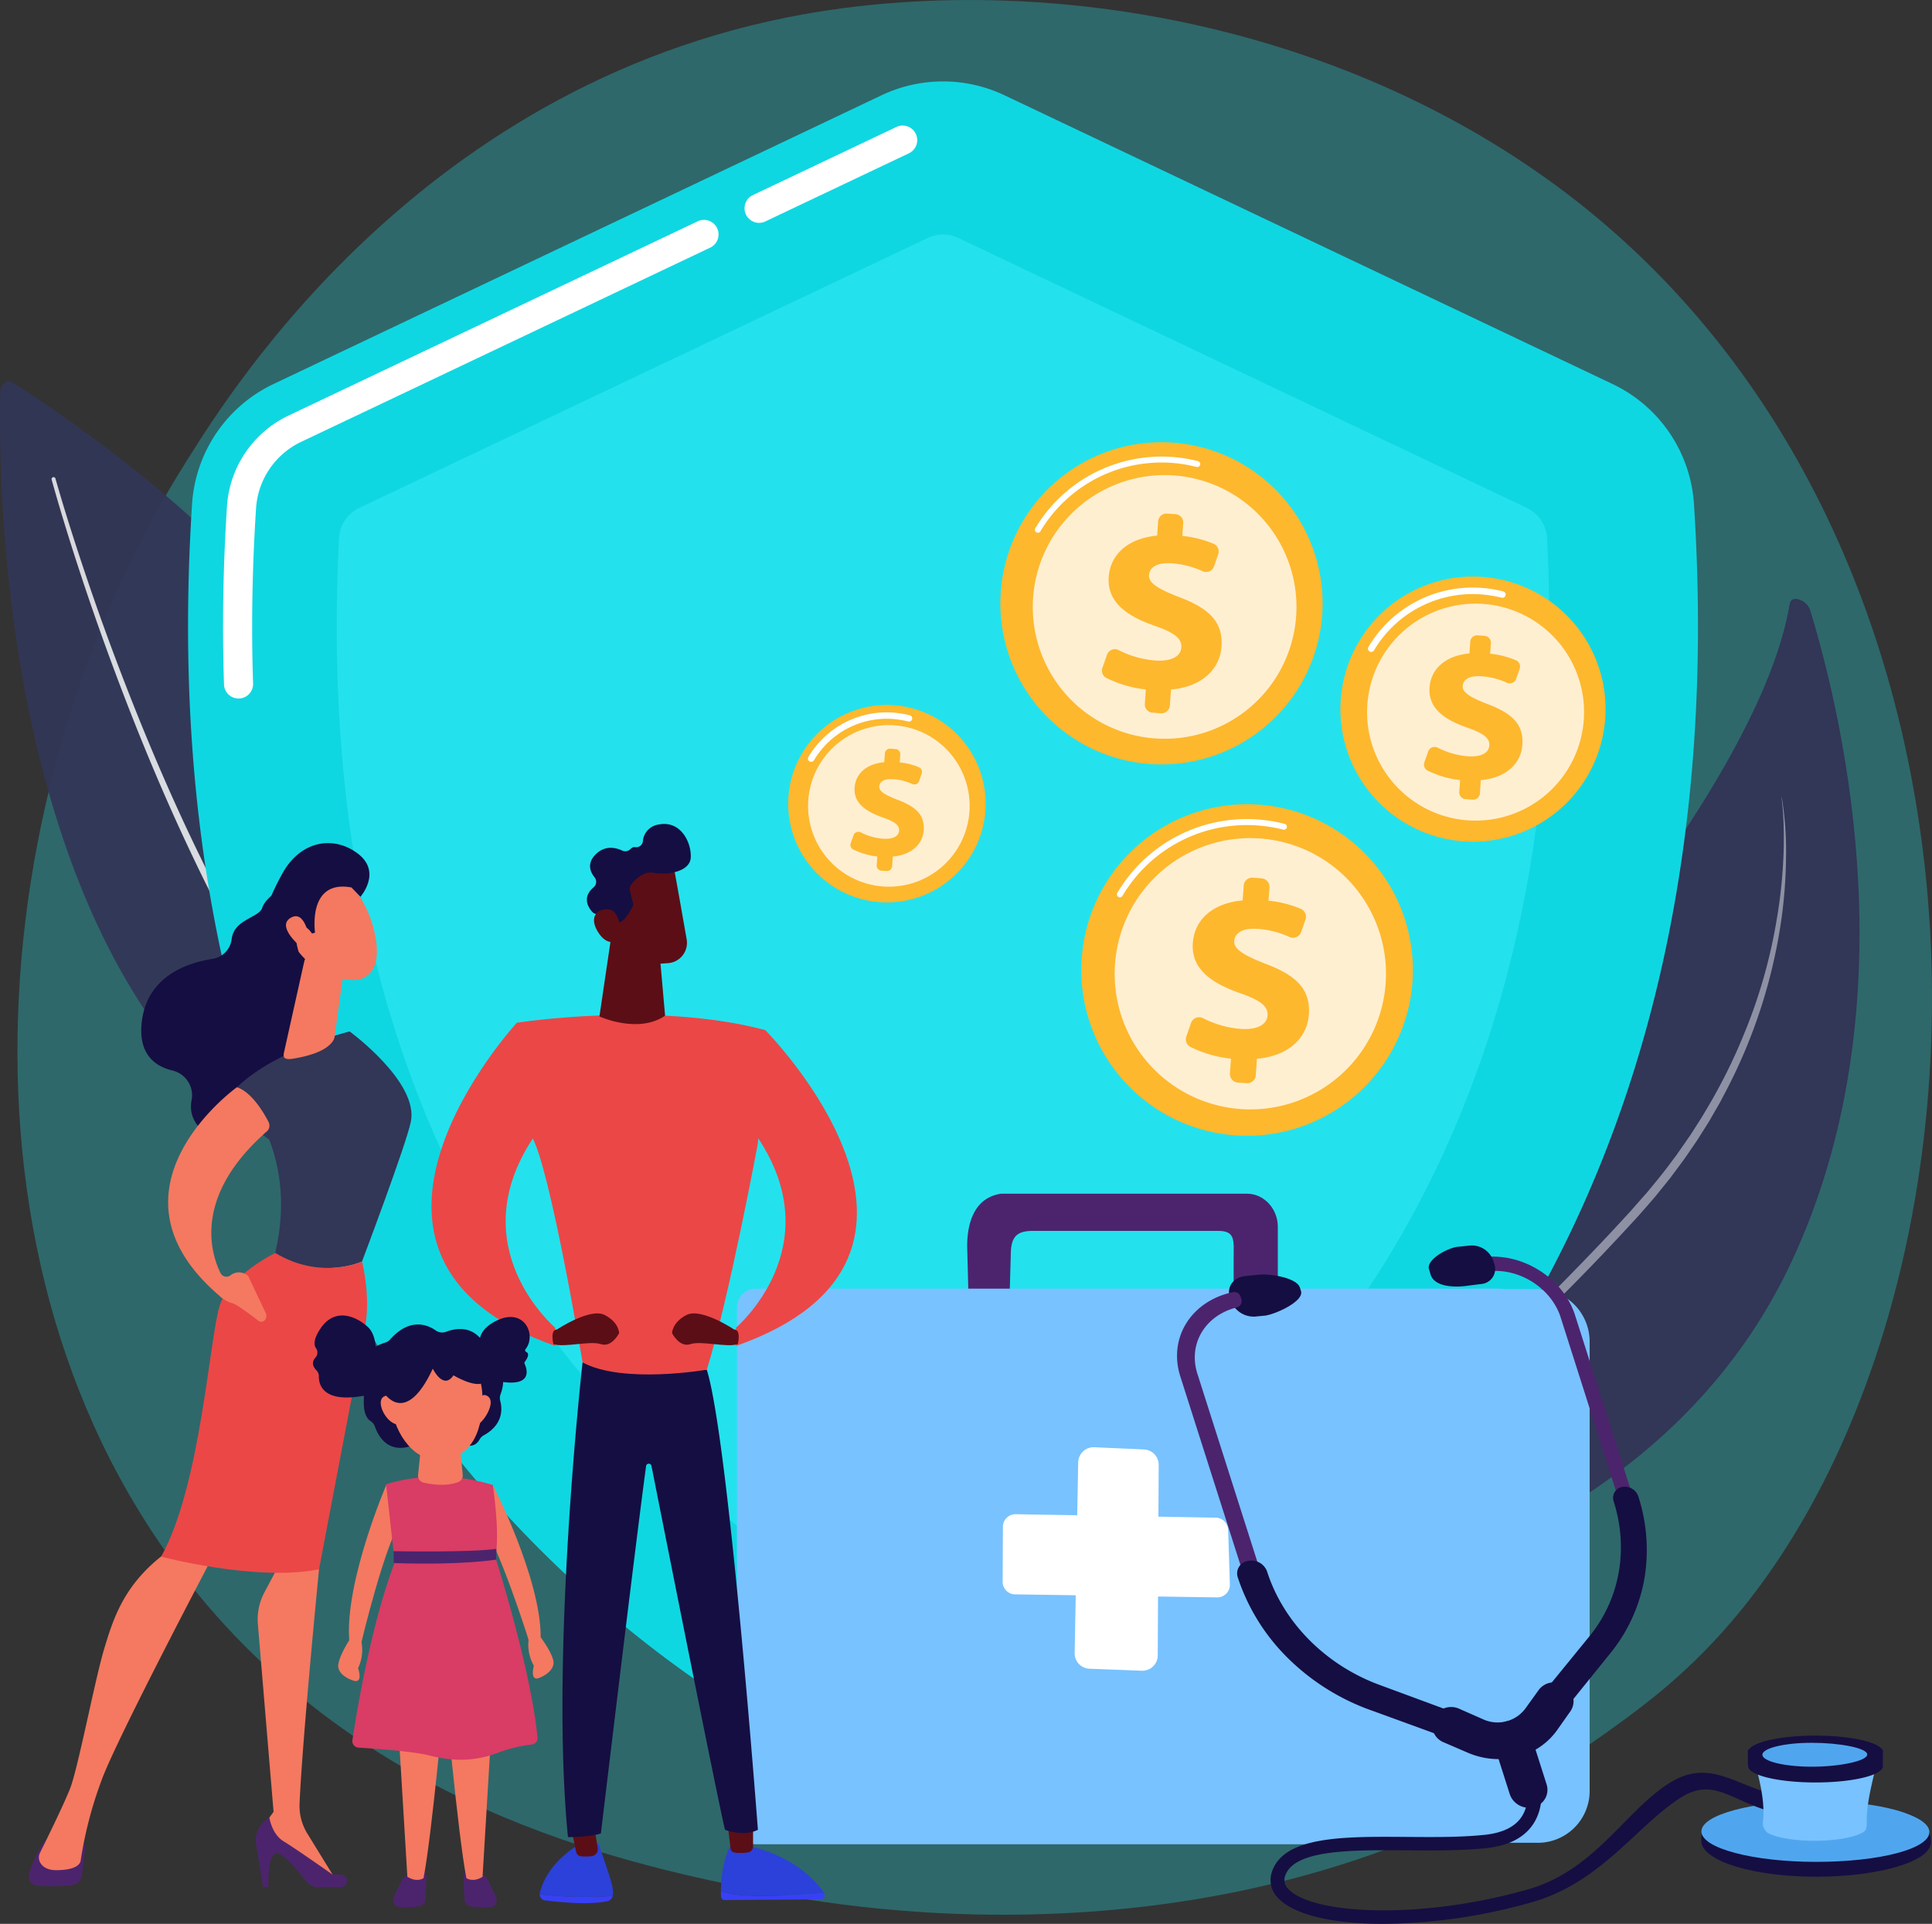 <svg xmlns="http://www.w3.org/2000/svg" xmlns:xlink="http://www.w3.org/1999/xlink" width="602.264" height="599.806" viewBox="0 0 602.264 599.806">
  <rect x="0" y="0" width="602.264" height="599.806" fill="#333333" stroke="none"/>
  <defs>
    <linearGradient id="linear-gradient" x1="-4.131" y1="-11.737" x2="-4.128" y2="-11.737" gradientUnits="objectBoundingBox">
      <stop offset="0" stop-color="#cb236d"/>
      <stop offset="1" stop-color="#4c246d"/>
    </linearGradient>
    <linearGradient id="linear-gradient-2" x1="-21.379" y1="-37.962" x2="-21.369" y2="-37.962" gradientUnits="objectBoundingBox">
      <stop offset="0" stop-color="#2b3582"/>
      <stop offset="1" stop-color="#150e42"/>
    </linearGradient>
    <linearGradient id="linear-gradient-3" x1="-4.679" y1="-3.547" x2="-4.676" y2="-3.547" xlink:href="#linear-gradient"/>
    <linearGradient id="linear-gradient-4" x1="-5.746" y1="-9.749" x2="-5.743" y2="-9.749" xlink:href="#linear-gradient-2"/>
    <linearGradient id="linear-gradient-5" x1="-11.315" y1="-3.295" x2="-11.31" y2="-3.295" xlink:href="#linear-gradient"/>
    <linearGradient id="linear-gradient-6" x1="-13.938" y1="-7.014" x2="-13.933" y2="-7.014" xlink:href="#linear-gradient-2"/>
    <linearGradient id="linear-gradient-7" x1="-26.287" y1="-38.226" x2="-26.276" y2="-38.226" xlink:href="#linear-gradient-2"/>
    <linearGradient id="linear-gradient-8" x1="-12.336" y1="-26.17" x2="-12.331" y2="-26.17" xlink:href="#linear-gradient-2"/>
    <linearGradient id="linear-gradient-9" x1="-33.091" y1="-23.514" x2="-33.078" y2="-23.514" xlink:href="#linear-gradient-2"/>
    <linearGradient id="linear-gradient-10" x1="-109.727" y1="-77.506" x2="-109.684" y2="-77.506" xlink:href="#linear-gradient-2"/>
    <linearGradient id="linear-gradient-11" x1="-8.782" y1="-30.849" x2="-8.779" y2="-30.849" xlink:href="#linear-gradient-2"/>
    <linearGradient id="linear-gradient-12" x1="-3.067" y1="-11.942" x2="-3.065" y2="-11.942" xlink:href="#linear-gradient-2"/>
    <linearGradient id="linear-gradient-13" x1="-15.291" y1="-63.354" x2="-15.286" y2="-63.354" xlink:href="#linear-gradient-2"/>
    <linearGradient id="linear-gradient-14" x1="-15.333" y1="-63.325" x2="-15.328" y2="-63.325" xlink:href="#linear-gradient-2"/>
    <linearGradient id="linear-gradient-15" x1="-2.498" y1="-4.66" x2="-2.495" y2="-4.66" xlink:href="#linear-gradient-2"/>
    <linearGradient id="linear-gradient-16" x1="-6.115" y1="-45.796" x2="-6.103" y2="-45.796" xlink:href="#linear-gradient"/>
    <linearGradient id="linear-gradient-17" x1="-7.315" y1="-5.486" x2="-7.306" y2="-5.486" gradientUnits="objectBoundingBox">
      <stop offset="0" stop-color="#f9b776"/>
      <stop offset="1" stop-color="#f47960"/>
    </linearGradient>
    <linearGradient id="linear-gradient-18" x1="-6.265" y1="-30.921" x2="-6.257" y2="-30.921" xlink:href="#linear-gradient"/>
    <linearGradient id="linear-gradient-19" x1="-2.026" y1="-5.691" x2="-2.022" y2="-5.691" xlink:href="#linear-gradient-17"/>
    <linearGradient id="linear-gradient-20" x1="-10.018" y1="-12.028" x2="-10.006" y2="-12.028" xlink:href="#linear-gradient-17"/>
    <linearGradient id="linear-gradient-21" x1="-4.78" y1="-6.024" x2="-4.773" y2="-6.024" xlink:href="#linear-gradient-17"/>
    <linearGradient id="linear-gradient-22" x1="-6.988" y1="-11.432" x2="-6.98" y2="-11.432" xlink:href="#linear-gradient-17"/>
    <linearGradient id="linear-gradient-23" x1="-5.501" y1="-9.826" x2="-5.494" y2="-9.826" xlink:href="#linear-gradient-2"/>
    <linearGradient id="linear-gradient-24" x1="-26.206" y1="-37.471" x2="-26.176" y2="-37.471" xlink:href="#linear-gradient-17"/>
    <linearGradient id="linear-gradient-25" x1="-11.666" y1="-39.888" x2="-11.657" y2="-39.888" gradientUnits="objectBoundingBox">
      <stop offset="0" stop-color="#7c27dd"/>
      <stop offset="1" stop-color="#2b41d9"/>
    </linearGradient>
    <linearGradient id="linear-gradient-26" x1="-11.725" y1="-252.448" x2="-11.716" y2="-252.448" gradientUnits="objectBoundingBox">
      <stop offset="0" stop-color="#53d8ff"/>
      <stop offset="1" stop-color="#3840f7"/>
    </linearGradient>
    <linearGradient id="linear-gradient-27" x1="-30.606" y1="-54.214" x2="-30.582" y2="-54.214" gradientUnits="objectBoundingBox">
      <stop offset="0" stop-color="#c4421b"/>
      <stop offset="1" stop-color="#5c0e16"/>
    </linearGradient>
    <linearGradient id="linear-gradient-28" x1="-10.001" y1="-250.538" x2="-9.994" y2="-250.538" xlink:href="#linear-gradient-26"/>
    <linearGradient id="linear-gradient-29" x1="-10.043" y1="-43.45" x2="-10.036" y2="-43.45" xlink:href="#linear-gradient-25"/>
    <linearGradient id="linear-gradient-30" x1="-39.179" y1="-49.325" x2="-39.153" y2="-49.325" xlink:href="#linear-gradient-27"/>
    <linearGradient id="linear-gradient-31" x1="-4.495" y1="-3.555" x2="-4.491" y2="-3.555" xlink:href="#linear-gradient-2"/>
    <linearGradient id="linear-gradient-32" x1="-13.943" y1="-12.34" x2="-13.933" y2="-12.34" xlink:href="#linear-gradient-27"/>
    <linearGradient id="linear-gradient-33" x1="-11.482" y1="-10.979" x2="-11.474" y2="-10.979" xlink:href="#linear-gradient-27"/>
    <linearGradient id="linear-gradient-34" x1="-8.687" y1="-11.611" x2="-8.68" y2="-11.611" xlink:href="#linear-gradient-2"/>
    <linearGradient id="linear-gradient-35" x1="-33.098" y1="-37.565" x2="-33.073" y2="-37.565" xlink:href="#linear-gradient-27"/>
    <linearGradient id="linear-gradient-36" x1="-13.031" y1="-51.559" x2="-13.02" y2="-51.559" xlink:href="#linear-gradient-27"/>
    <linearGradient id="linear-gradient-37" x1="-14.827" y1="-51.559" x2="-14.817" y2="-51.559" xlink:href="#linear-gradient-27"/>
    <linearGradient id="linear-gradient-38" x1="-11.645" y1="-11.577" x2="-11.635" y2="-11.577" xlink:href="#linear-gradient-17"/>
    <linearGradient id="linear-gradient-39" x1="-33.403" y1="-39.93" x2="-33.376" y2="-39.93" xlink:href="#linear-gradient-17"/>
    <linearGradient id="linear-gradient-40" x1="-11.32" y1="-11.421" x2="-11.308" y2="-11.421" xlink:href="#linear-gradient-17"/>
    <linearGradient id="linear-gradient-41" x1="-27.196" y1="-39.837" x2="-27.167" y2="-39.837" xlink:href="#linear-gradient-17"/>
    <linearGradient id="linear-gradient-42" x1="-23.348" y1="-57.835" x2="-23.327" y2="-57.835" xlink:href="#linear-gradient"/>
    <linearGradient id="linear-gradient-43" x1="-15.351" y1="-10.155" x2="-15.338" y2="-10.155" xlink:href="#linear-gradient-17"/>
    <linearGradient id="linear-gradient-44" x1="-21.242" y1="-57.835" x2="-21.221" y2="-57.835" xlink:href="#linear-gradient"/>
    <linearGradient id="linear-gradient-45" x1="-14.341" y1="-10.155" x2="-14.327" y2="-10.155" xlink:href="#linear-gradient-17"/>
    <linearGradient id="linear-gradient-46" x1="-6.326" y1="-23.044" x2="-6.32" y2="-23.044" gradientUnits="objectBoundingBox">
      <stop offset="0" stop-color="#fdf53f"/>
      <stop offset="1" stop-color="#d93c65"/>
    </linearGradient>
    <linearGradient id="linear-gradient-47" x1="-3.609" y1="-9.383" x2="-3.605" y2="-9.383" xlink:href="#linear-gradient-46"/>
    <linearGradient id="linear-gradient-48" x1="-6.89" y1="-126.888" x2="-6.883" y2="-126.888" xlink:href="#linear-gradient"/>
    <linearGradient id="linear-gradient-49" x1="-15.845" y1="-25.032" x2="-15.831" y2="-25.032" xlink:href="#linear-gradient-2"/>
    <linearGradient id="linear-gradient-50" x1="-9.978" y1="-20.015" x2="-9.967" y2="-20.015" xlink:href="#linear-gradient-2"/>
    <linearGradient id="linear-gradient-51" x1="-4.648" y1="-13.371" x2="-4.643" y2="-13.371" xlink:href="#linear-gradient-2"/>
    <linearGradient id="linear-gradient-52" x1="-16.415" y1="-31.371" x2="-16.4" y2="-31.371" xlink:href="#linear-gradient-17"/>
    <linearGradient id="linear-gradient-53" x1="-7.668" y1="-14.671" x2="-7.661" y2="-14.671" xlink:href="#linear-gradient-17"/>
    <linearGradient id="linear-gradient-54" x1="-48.071" y1="-57.82" x2="-48.029" y2="-57.82" xlink:href="#linear-gradient-17"/>
    <linearGradient id="linear-gradient-55" x1="-36.075" y1="-59.116" x2="-36.039" y2="-59.116" xlink:href="#linear-gradient-17"/>
    <linearGradient id="linear-gradient-56" x1="-6.779" y1="-26.118" x2="-6.772" y2="-26.118" xlink:href="#linear-gradient-2"/>
  </defs>
  <g id="transforming-healthcare-img" transform="translate(-457.282 -465.35)">
    <g id="_Group_" data-name="&lt;Group&gt;" transform="translate(457.282 463.807)">
      <path id="_Path_" data-name="&lt;Path&gt;" d="M1010.153,983.952c-12.259,12.862-23.85,21.135-33.006,27.685-107.7,76.936-235.137,54.508-262.219,49.035-39.987-8.1-117.289-23.721-173.175-89.151-84.562-99-71.4-254.98-5.817-357.941,12-18.83,75.384-123.342,204.178-140.1,77.948-10.147,168.823,10.32,234.62,65.194C1112.856,653.89,1103.031,886.614,1010.153,983.952Z" transform="translate(-477.072 -469.427)" fill="#23e2ed" opacity="0.3"/>
      <g id="_Group_2" data-name="&lt;Group&gt;" transform="translate(381.718 188.261)">
        <path id="_Path_2" data-name="&lt;Path&gt;" d="M2231.9,1655.665s-15.62-57.007,26.2-105.375c38.8-44.877,136.485-147.408,147.171-211.223.452-2.822,5.365-1.163,6.377,2.176,10.88,35.785,31,124.333-5.881,203.122C2358.215,1645.991,2231.9,1655.665,2231.9,1655.665Z" transform="translate(-2229.044 -1337.63)" fill="#323657"/>
        <path id="_Path_3" data-name="&lt;Path&gt;" d="M2459.773,1624.943a104.186,104.186,0,0,1,1.314,19.045,149.2,149.2,0,0,1-1.465,19.089,165.736,165.736,0,0,1-17.817,54.443l-1.12,2.133c-.367.711-.776,1.4-1.186,2.09l-2.391,4.158-2.564,4.072c-.431.668-.84,1.357-1.292,2.025l-1.357,1.982c-.9,1.314-1.788,2.65-2.715,3.943l-2.865,3.856-1.444,1.939-1.508,1.874-3.017,3.727c-2.09,2.434-4.179,4.847-6.334,7.218-2.177,2.327-4.309,4.7-6.507,7-17.408,18.615-35.936,36.152-54.852,53.15-9.437,8.553-18.916,17.021-27.879,25.983a154.684,154.684,0,0,0-12.711,14.112,92.616,92.616,0,0,0-5.386,7.777,64.456,64.456,0,0,0-4.287,8.424.367.367,0,0,1-.474.215.385.385,0,0,1-.194-.474,65.107,65.107,0,0,1,4.051-8.7,90.168,90.168,0,0,1,5.278-8.015,160.979,160.979,0,0,1,12.475-14.564c4.395-4.61,9.005-9.027,13.615-13.4,4.632-4.395,9.286-8.7,13.94-13.056q6.98-6.5,13.917-13.035t13.767-13.164q13.638-13.314,26.715-27.168c2.176-2.306,4.309-4.654,6.463-6.98,1.1-1.163,2.09-2.37,3.146-3.555,1.034-1.185,2.111-2.349,3.124-3.555l3-3.663,1.487-1.853,1.443-1.875,2.844-3.792c.9-1.293,1.788-2.586,2.693-3.878l1.357-1.961c.452-.646.862-1.314,1.293-1.982l2.542-3.986,2.413-4.072c.387-.689.8-1.357,1.185-2.047l1.142-2.09a165.44,165.44,0,0,0,8.144-17.085,163.151,163.151,0,0,0,10.449-36.389,154.419,154.419,0,0,0,2.046-18.894c.151-3.167.194-6.334.108-9.5a87.232,87.232,0,0,0-.668-9.5c0-.021.021-.065.043-.065A.046.046,0,0,1,2459.773,1624.943Z" transform="translate(-2286.047 -1563.009)" fill="#fff" opacity="0.45"/>
      </g>
      <g id="_Group_3" data-name="&lt;Group&gt;" transform="translate(0 120.4)" opacity="0.94">
        <path id="_Path_4" data-name="&lt;Path&gt;" d="M457.372,1026.084c-.84,36.6.991,248.775,155.681,256.251,0,0,26.672-144.8-152.04-259.4C459.462,1021.926,457.415,1023.693,457.372,1026.084Z" transform="translate(-457.282 -1022.648)" fill="#323657"/>
        <path id="_Path_5" data-name="&lt;Path&gt;" d="M533.11,1161.85c2.887,10.126,6.119,20.187,9.48,30.184s6.945,19.943,10.708,29.8c7.541,19.735,15.771,39.168,25.035,58.127q6.883,14.252,14.672,28.008,7.724,13.8,16.611,26.866l2.219,3.253,1.12,1.637,1.163,1.594,4.654,6.356c3.253,4.136,6.442,8.316,9.932,12.237a180.062,180.062,0,0,0,22.406,22h.022a1.463,1.463,0,0,1,.215,2.047,1.486,1.486,0,0,1-2.047.215v-.021a180.1,180.1,0,0,1-22.643-22.492c-3.49-3.986-6.7-8.23-9.954-12.431l-4.654-6.442-1.163-1.616-1.12-1.659-2.219-3.3q-8.822-13.218-16.525-27.146c-5.128-9.243-10.018-18.636-14.564-28.2-9.157-19.089-17.279-38.63-24.69-58.45q-5.559-14.844-10.535-29.9c-3.318-10.061-6.463-20.144-9.307-30.335a.62.62,0,0,1,.431-.754.608.608,0,0,1,.754.41Z" transform="translate(-515.828 -1131.504)" fill="#fff" opacity="0.86"/>
      </g>
      <g id="_Group_4" data-name="&lt;Group&gt;" transform="translate(58.622 26.929)">
        <path id="_Path_6" data-name="&lt;Path&gt;" d="M1198.819,720.545a44.613,44.613,0,0,0-25.422-37.423L983.912,593.13a44.665,44.665,0,0,0-38.371,0L756.057,683.122a44.613,44.613,0,0,0-25.423,37.423C712.86,995.281,889.009,1095.4,946.77,1120.692a44.707,44.707,0,0,0,35.915,0C1040.445,1095.4,1216.593,995.281,1198.819,720.545Z" transform="translate(-729.381 -588.8)" fill="#0fd7e2"/>
        <path id="_Path_7" data-name="&lt;Path&gt;" d="M1539.112,682.923a4.553,4.553,0,0,1-1.96-8.661L1581.943,653a4.544,4.544,0,0,1,3.9,8.208l-44.791,21.265A4.482,4.482,0,0,1,1539.112,682.923Z" transform="translate(-1361.085 -638.821)" fill="#fff"/>
        <path id="_Path_8" data-name="&lt;Path&gt;" d="M784.829,938.463a4.526,4.526,0,0,1-4.524-4.4c-.6-17.925-.3-36.626.926-55.563a33.762,33.762,0,0,1,19.218-28.266L927.928,789.7a4.544,4.544,0,1,1,3.9,8.208l-127.479,60.54A24.682,24.682,0,0,0,790.3,879.107c-1.207,18.636-1.53,37.013-.926,54.659a4.549,4.549,0,0,1-4.4,4.7Z" transform="translate(-769.097 -746.07)" fill="#fff"/>
        <path id="_Path_9" data-name="&lt;Path&gt;" d="M1321.845,905.09a11.169,11.169,0,0,0-6.356-9.5l-177.161-84.131a11.059,11.059,0,0,0-9.544,0L951.624,895.589a11.108,11.108,0,0,0-6.334,9.5c-5.257,102.509,18.421,188.019,70.408,254.29a313.957,313.957,0,0,0,113.152,90.25,11.076,11.076,0,0,0,9.415,0,313.959,313.959,0,0,0,113.152-90.25C1303.4,1093.109,1327.081,1007.6,1321.845,905.09Z" transform="translate(-898.211 -762.638)" fill="#23e2ed"/>
      </g>
      <g id="_Group_5" data-name="&lt;Group&gt;" transform="translate(245.705 139.415)">
        <g id="_Group_6" data-name="&lt;Group&gt;">
          <g id="_Group_7" data-name="&lt;Group&gt;" transform="translate(0 81.921)">
            <path id="_Path_10" data-name="&lt;Path&gt;" d="M1659.215,1524.078a30.776,30.776,0,1,1-28.546-32.855A30.8,30.8,0,0,1,1659.215,1524.078Z" transform="translate(-1597.734 -1491.146)" fill="#fdb82e"/>
            <path id="_Path_11" data-name="&lt;Path&gt;" d="M1661.888,1527.712a29.754,29.754,0,1,1-4.857-18.5A29.4,29.4,0,0,1,1661.888,1527.712Z" transform="translate(-1601.442 -1494.844)" fill="#fdb82e"/>
            <path id="_Path_12" data-name="&lt;Path&gt;" d="M1627.286,1517.281a1.261,1.261,0,0,1-.453-.129,1.011,1.011,0,0,1-.345-1.379,28.362,28.362,0,0,1,26.457-13.831,30.522,30.522,0,0,1,5.084.819,1,1,0,1,1-.474,1.939,29.441,29.441,0,0,0-4.74-.776,26.385,26.385,0,0,0-24.6,12.884A1.032,1.032,0,0,1,1627.286,1517.281Z" transform="translate(-1620.183 -1499.56)" fill="#fff"/>
            <path id="_Path_13" data-name="&lt;Path&gt;" d="M1676.805,1547.26a25.183,25.183,0,1,1-23.354-26.888A25.2,25.2,0,0,1,1676.805,1547.26Z" transform="translate(-1620.302 -1514.027)" fill="#fff" opacity="0.78"/>
            <g id="_Group_8" data-name="&lt;Group&gt;" transform="translate(19.399 13.626)">
              <path id="_Compound_Path_" data-name="&lt;Compound Path&gt;" d="M1695.968,1590.738l.194-2.736a22.551,22.551,0,0,1-7.541-2.2,1.578,1.578,0,0,1-.754-1.939l.884-2.5a1.606,1.606,0,0,1,2.241-.883,18.3,18.3,0,0,0,6.959,1.982c2.758.194,4.869-.582,5-2.5.129-1.724-1.4-2.844-5.128-4.137-5.343-1.875-9.092-4.525-8.747-9.307.3-4.33,3.706-7.411,9.243-7.907l.194-2.736a1.622,1.622,0,0,1,1.7-1.487l1.616.129a1.594,1.594,0,0,1,1.487,1.7l-.172,2.456a19.865,19.865,0,0,1,5.99,1.508,1.571,1.571,0,0,1,.861,1.982l-.8,2.305a1.579,1.579,0,0,1-2.176.926,16.7,16.7,0,0,0-5.882-1.487c-3.253-.237-4.287,1.056-4.374,2.262-.108,1.487,1.767,2.65,5.925,4.244,5.9,2.241,8.252,4.934,7.928,9.437-.28,4.136-3.619,7.648-9.63,8.165l-.215,3.059a1.612,1.612,0,0,1-1.724,1.465l-1.595-.108A1.594,1.594,0,0,1,1695.968,1590.738Z" transform="translate(-1687.776 -1554.391)" fill="#fdb82e"/>
            </g>
          </g>
          <g id="_Group_9" data-name="&lt;Group&gt;" transform="translate(66.136)">
            <path id="_Path_14" data-name="&lt;Path&gt;" d="M2005.038,1164.66a50.225,50.225,0,1,1-46.579-53.624A50.248,50.248,0,0,1,2005.038,1164.66Z" transform="translate(-1904.707 -1110.907)" fill="#fdb82e"/>
            <path id="_Path_15" data-name="&lt;Path&gt;" d="M2009.425,1170.6a48.552,48.552,0,1,1-45.028-51.836A48.525,48.525,0,0,1,2009.425,1170.6Z" transform="translate(-1910.773 -1116.974)" fill="#fdb82e"/>
            <path id="_Path_16" data-name="&lt;Path&gt;" d="M1955.552,1155.409a.727.727,0,0,1-.409-.129.921.921,0,0,1-.323-1.271,45.877,45.877,0,0,1,50.716-20.92.935.935,0,0,1-.474,1.809,43.919,43.919,0,0,0-48.648,20.058A.891.891,0,0,1,1955.552,1155.409Z" transform="translate(-1943.92 -1127.188)" fill="#fff"/>
            <path id="_Path_17" data-name="&lt;Path&gt;" d="M2033.723,1202.489a41.1,41.1,0,1,1-38.113-43.865A41.1,41.1,0,0,1,2033.723,1202.489Z" transform="translate(-1941.514 -1148.263)" fill="#fff" opacity="0.78"/>
            <g id="_Group_10" data-name="&lt;Group&gt;" transform="translate(31.668 22.247)">
              <path id="_Compound_Path_2" data-name="&lt;Compound Path&gt;" d="M2065.078,1273.464l.3-4.46a36.606,36.606,0,0,1-12.323-3.6,2.576,2.576,0,0,1-1.207-3.146l1.422-4.072a2.588,2.588,0,0,1,3.641-1.443,30.594,30.594,0,0,0,11.4,3.232c4.481.323,7.928-.969,8.144-4.072.194-2.822-2.262-4.654-8.381-6.765-8.7-3.059-14.8-7.368-14.262-15.189.5-7.067,6.032-12.087,15.1-12.905l.3-4.46a2.6,2.6,0,0,1,2.779-2.413l2.628.172a2.6,2.6,0,0,1,2.413,2.779l-.28,4.007a33.853,33.853,0,0,1,9.8,2.478,2.636,2.636,0,0,1,1.4,3.253l-1.314,3.77a2.632,2.632,0,0,1-3.555,1.508,27.066,27.066,0,0,0-9.609-2.456c-5.3-.388-6.981,1.724-7.11,3.684-.172,2.435,2.887,4.33,9.652,6.937,9.652,3.663,13.465,8.036,12.948,15.4-.474,6.765-5.9,12.474-15.728,13.314l-.366,5a2.606,2.606,0,0,1-2.779,2.413l-2.607-.194A2.577,2.577,0,0,1,2065.078,1273.464Z" transform="translate(-2051.698 -1214.166)" fill="#fdb82e"/>
            </g>
          </g>
          <g id="_Group_11" data-name="&lt;Group&gt;" transform="translate(91.363 112.87)">
            <path id="_Path_18" data-name="&lt;Path&gt;" d="M2125.04,1690.1a51.683,51.683,0,1,1-47.937-55.176A51.685,51.685,0,0,1,2125.04,1690.1Z" transform="translate(-2021.798 -1634.798)" fill="#fdb82e"/>
            <path id="_Path_19" data-name="&lt;Path&gt;" d="M2129.608,1696.287a49.955,49.955,0,1,1-46.321-53.344A49.988,49.988,0,0,1,2129.608,1696.287Z" transform="translate(-2028.09 -1641.09)" fill="#fdb82e"/>
            <path id="_Path_20" data-name="&lt;Path&gt;" d="M2074.218,1680.652a.728.728,0,0,1-.409-.129.9.9,0,0,1-.323-1.271,46.864,46.864,0,0,1,43.735-22.88,48.4,48.4,0,0,1,8.424,1.379.909.909,0,0,1,.668,1.12.941.941,0,0,1-1.142.668,46.1,46.1,0,0,0-8.079-1.293,45,45,0,0,0-42.012,21.954A.911.911,0,0,1,2074.218,1680.652Z" transform="translate(-2062.239 -1651.631)" fill="#fff"/>
            <path id="_Path_21" data-name="&lt;Path&gt;" d="M2154.583,1729.072a42.289,42.289,0,1,1-39.232-45.157A42.3,42.3,0,0,1,2154.583,1729.072Z" transform="translate(-2059.7 -1673.25)" fill="#fff" opacity="0.78"/>
            <g id="_Group_12" data-name="&lt;Group&gt;" transform="translate(32.597 22.895)">
              <path id="_Compound_Path_3" data-name="&lt;Compound Path&gt;" d="M2186.846,1802.088l.323-4.589a37.372,37.372,0,0,1-12.668-3.684,2.685,2.685,0,0,1-1.25-3.253l1.465-4.18a2.676,2.676,0,0,1,3.749-1.508,30.878,30.878,0,0,0,11.72,3.339c4.611.323,8.144-.991,8.381-4.2.194-2.887-2.327-4.783-8.618-6.958-8.962-3.146-15.253-7.584-14.672-15.62.5-7.282,6.205-12.453,15.533-13.271l.323-4.589a2.662,2.662,0,0,1,2.844-2.5l2.714.194a2.679,2.679,0,0,1,2.478,2.866l-.3,4.115a34.375,34.375,0,0,1,10.083,2.542,2.677,2.677,0,0,1,1.444,3.339l-1.357,3.878a2.667,2.667,0,0,1-3.642,1.551,27.827,27.827,0,0,0-9.889-2.521c-5.451-.388-7.175,1.767-7.325,3.792-.173,2.5,2.994,4.46,9.932,7.153,9.954,3.749,13.875,8.273,13.336,15.835-.5,6.959-6.075,12.841-16.2,13.7l-.344,5.128a2.694,2.694,0,0,1-2.866,2.5l-2.693-.194A2.681,2.681,0,0,1,2186.846,1802.088Z" transform="translate(-2173.1 -1741.067)" fill="#fdb82e"/>
            </g>
          </g>
          <g id="_Group_13" data-name="&lt;Group&gt;" transform="translate(172.136 41.886)">
            <path id="_Path_22" data-name="&lt;Path&gt;" d="M2479.267,1349.571a41.327,41.327,0,1,1-38.328-44.145A41.322,41.322,0,0,1,2479.267,1349.571Z" transform="translate(-2396.711 -1305.323)" fill="#fdb82e"/>
            <path id="_Path_23" data-name="&lt;Path&gt;" d="M2482.848,1354.492a39.956,39.956,0,1,1-37.056-42.658A39.935,39.935,0,0,1,2482.848,1354.492Z" transform="translate(-2401.671 -1310.353)" fill="#fdb82e"/>
            <path id="_Path_24" data-name="&lt;Path&gt;" d="M2437.588,1341.323a1.033,1.033,0,0,1-.43-.151,1.018,1.018,0,0,1-.366-1.4,37.766,37.766,0,0,1,35.247-18.421,39.562,39.562,0,0,1,6.765,1.1,1.011,1.011,0,0,1-.5,1.961,39.843,39.843,0,0,0-6.42-1.034,35.726,35.726,0,0,0-33.351,17.451A1.039,1.039,0,0,1,2437.588,1341.323Z" transform="translate(-2428.046 -1317.823)" fill="#fff"/>
            <path id="_Path_25" data-name="&lt;Path&gt;" d="M2502.867,1380.708A33.822,33.822,0,1,1,2471.5,1344.6,33.819,33.819,0,0,1,2502.867,1380.708Z" transform="translate(-2426.989 -1336.072)" fill="#fff" opacity="0.78"/>
            <g id="_Group_14" data-name="&lt;Group&gt;" transform="translate(26.053 18.324)">
              <path id="_Compound_Path_4" data-name="&lt;Compound Path&gt;" d="M2528.64,1439.177l.259-3.684a29.691,29.691,0,0,1-10.126-2.952,2.115,2.115,0,0,1-1.012-2.585l1.185-3.361a2.123,2.123,0,0,1,2.995-1.185,25.289,25.289,0,0,0,9.372,2.672c3.684.258,6.528-.8,6.7-3.361.173-2.305-1.875-3.835-6.895-5.58-7.174-2.5-12.194-6.054-11.742-12.5.409-5.817,4.977-9.953,12.431-10.621l.259-3.663a2.129,2.129,0,0,1,2.283-1.982l2.155.151a2.161,2.161,0,0,1,2,2.284l-.237,3.3a27.305,27.305,0,0,1,8.058,2.047,2.117,2.117,0,0,1,1.142,2.65l-1.077,3.1a2.135,2.135,0,0,1-2.909,1.249,22.816,22.816,0,0,0-7.907-2.025c-4.373-.3-5.752,1.422-5.86,3.038-.15,2,2.37,3.576,7.95,5.709,7.95,3.016,11.074,6.614,10.643,12.69-.387,5.558-4.848,10.255-12.948,10.945l-.281,4.115a2.129,2.129,0,0,1-2.284,1.982l-2.155-.151a2.146,2.146,0,0,1-2-2.284Z" transform="translate(-2517.638 -1390.373)" fill="#fdb82e"/>
            </g>
          </g>
        </g>
      </g>
      <g id="_Group_15" data-name="&lt;Group&gt;" transform="translate(229.733 373.71)">
        <path id="_Path_26" data-name="&lt;Path&gt;" d="M1943.912,2198.4h-76.7c-9.286,1.443-10.514,10.966-10.514,16.331l.6,23.031,12.388.991.6-21.027c0-5.386,1.357-7.735,6.808-7.735h57.847c5.472,0,4.826,3.038,4.826,8.4v19.8l13.767-.3v-29.236C1953.543,2203.269,1949.385,2198.4,1943.912,2198.4Z" transform="translate(-1784.935 -2198.4)" fill="url(#linear-gradient)"/>
        <path id="_Path_27" data-name="&lt;Path&gt;" d="M2569.236,2336.4H2538.6v172.636h30.636a16.17,16.17,0,0,0,16.5-16.266v-139.8A16.423,16.423,0,0,0,2569.236,2336.4Z" transform="translate(-2319.923 -2306.668)" fill="#78c2ff"/>
        <path id="_Path_28" data-name="&lt;Path&gt;" d="M1760.913,2509.018h-231.5a5.82,5.82,0,0,1-5.817-5.817V2341.617a5.807,5.807,0,0,1,5.817-5.817h231.5a5.807,5.807,0,0,1,5.817,5.817V2503.2A5.821,5.821,0,0,1,1760.913,2509.018Z" transform="translate(-1523.6 -2306.198)" fill="#78c2ff"/>
        <g id="_Group_16" data-name="&lt;Group&gt;" transform="translate(82.817 79.043)">
          <path id="_Path_29" data-name="&lt;Path&gt;" d="M2033.1,2634.961l-16.288-.624a4.8,4.8,0,0,1-4.611-4.891l1.1-59.441a4.825,4.825,0,0,1,5.02-4.718l15.491.689a4.8,4.8,0,0,1,4.589,4.826l-.3,59.4a4.8,4.8,0,0,1-5,4.762Z" transform="translate(-1989.748 -2565.282)" fill="#fff"/>
          <path id="_Path_30" data-name="&lt;Path&gt;" d="M1908,2683.224l.086-17.107a3.927,3.927,0,0,1,4.008-3.921l62.328,1.077a3.949,3.949,0,0,1,3.878,3.813l.539,17a3.943,3.943,0,0,1-4.007,4.05l-62.953-.948A3.922,3.922,0,0,1,1908,2683.224Z" transform="translate(-1907.999 -2641.316)" fill="#fff"/>
        </g>
      </g>
      <g id="_Group_17" data-name="&lt;Group&gt;" transform="translate(366.919 389.839)">
        <g id="_Group_18" data-name="&lt;Group&gt;">
          <path id="_Path_31" data-name="&lt;Path&gt;" d="M2246.787,2328.093l-2.5.238a7.581,7.581,0,0,1-8.165-4.8l-.366-1.142c-1.013-3.167,1.034-6.119,4.546-6.593l4.18-.431c3.447-.473,12.108.862,13.12,3.986l.345,1.1C2258.938,2323.569,2250.234,2327.6,2246.787,2328.093Z" transform="translate(-2219.307 -2306.217)" fill="url(#linear-gradient-2)"/>
          <path id="_Path_32" data-name="&lt;Path&gt;" d="M2258.175,2482.8l-37.186-13.594a68.5,68.5,0,0,1-24.82-15.771,61.168,61.168,0,0,1-14.973-24.3l-19.821-62.177c-3.856-12.151,3.533-23.591,16.417-26.284a2.088,2.088,0,0,1,2.37,1.4l.236.776a2.05,2.05,0,0,1-1.465,2.607c-9.738,2.435-15.21,11.29-12.237,20.661l19.756,61.962c5.257,16.525,18.938,30.27,36.3,36.669l37.078,13.659Z" transform="translate(-2160.352 -2326.117)" fill="url(#linear-gradient-3)"/>
          <path id="_Path_33" data-name="&lt;Path&gt;" d="M2328.42,2789.533a4.7,4.7,0,0,1-2.715-.151l-37.229-13.552a70.564,70.564,0,0,1-25.595-16.266,62.91,62.91,0,0,1-15.469-25.078,3.933,3.933,0,0,1,3.253-5.042,5.179,5.179,0,0,1,5.881,3.21c5.084,15.965,18.27,29.236,35.01,35.419l37.035,13.681a4.184,4.184,0,0,1,2.65,5.3A4.029,4.029,0,0,1,2328.42,2789.533Z" transform="translate(-2228.507 -2631.086)" fill="url(#linear-gradient-4)"/>
          <path id="_Path_34" data-name="&lt;Path&gt;" d="M2618.746,2439.132l-3.943-2.952,22.234-27.318c9.76-12,12.582-28.159,7.734-43.391l-18.183-57.093c-2.952-9.243-13.207-15.663-22.988-14.284l-1.4-4.417c12.3-1.7,25.164,6.4,28.869,18.011l18.141,56.9a52.826,52.826,0,0,1,1.81,24.841,49.286,49.286,0,0,1-10.169,22.363Z" transform="translate(-2507.006 -2285.963)" fill="url(#linear-gradient-5)"/>
          <path id="_Path_35" data-name="&lt;Path&gt;" d="M2655.5,2702.749a4.562,4.562,0,0,1-3.813-.776,3.989,3.989,0,0,1-.883-5.73l22.277-27.319c9.458-11.591,12.216-27.211,7.52-41.947a3.451,3.451,0,0,1,2.65-4.568,4.492,4.492,0,0,1,5.041,3.016,54.231,54.231,0,0,1,1.875,25.574,50.67,50.67,0,0,1-10.449,23.052l-22.041,27.318a4.2,4.2,0,0,1-2.176,1.379Z" transform="translate(-2544.474 -2547.124)" fill="url(#linear-gradient-6)"/>
          <path id="_Path_36" data-name="&lt;Path&gt;" d="M2536.582,2285.829l4.438-.56a4.7,4.7,0,0,0,3.964-6.248l-.345-1.055a7.07,7.07,0,0,0-7.432-4.654l-3.792.387c-3.21.452-9.739,4.029-8.769,7.045l.345,1.1C2525.917,2286.562,2533.393,2286.3,2536.582,2285.829Z" transform="translate(-2446.084 -2273.26)" fill="url(#linear-gradient-7)"/>
          <path id="_Path_37" data-name="&lt;Path&gt;" d="M2555.918,2928.766a24.4,24.4,0,0,1-15.706-1.314l-7.3-3.146a5.841,5.841,0,0,1-3.253-7.734,6.169,6.169,0,0,1,8.122-2.715l7.239,3.189a10.814,10.814,0,0,0,13.164-3.189l4.309-5.989a5.941,5.941,0,0,1,8.166-1.185,5.576,5.576,0,0,1,1.7,7.842l-4.223,5.989A21.278,21.278,0,0,1,2555.918,2928.766Z" transform="translate(-2449.693 -2769.349)" fill="url(#linear-gradient-8)"/>
          <path id="_Path_38" data-name="&lt;Path&gt;" d="M2630.051,2987.957a6.247,6.247,0,0,1-7.519-4.007l-5.02-15.749a5.418,5.418,0,0,1,4.029-6.981,6.32,6.32,0,0,1,7.5,4.072l4.977,15.62A5.538,5.538,0,0,1,2630.051,2987.957Z" transform="translate(-2518.805 -2812.856)" fill="url(#linear-gradient-9)"/>
          <path id="_Path_39" data-name="&lt;Path&gt;" d="M2535.574,2297.17c.646,1.7.195,3.447-1.034,3.9-1.206.453-2.714-.538-3.361-2.24-.624-1.7-.172-3.447,1.035-3.921C2533.42,2294.455,2534.928,2295.468,2535.574,2297.17Z" transform="translate(-2451.066 -2290.159)" fill="url(#linear-gradient-10)"/>
        </g>
        <g id="_Group_19" data-name="&lt;Group&gt;" transform="translate(29.148 152.824)">
          <g id="_Group_20" data-name="&lt;Group&gt;" transform="translate(134.265 20.381)">
            <path id="_Path_40" data-name="&lt;Path&gt;" d="M2990.446,3097.526c.086,5.946-16.029,10.773-35.785,10.773s-35.118-4.87-35.764-10.773c-1.163-10.428,16.008-10.772,35.764-10.772S2990.273,3085.936,2990.446,3097.526Z" transform="translate(-2918.84 -3084.686)" fill="url(#linear-gradient-11)"/>
            <path id="_Path_41" data-name="&lt;Path&gt;" d="M2990.154,3086.895c0,5.235-15.533,9.286-35.291,9.286s-35.764-4.266-35.764-9.5,16.007-9.479,35.764-9.479S2990.154,3081.659,2990.154,3086.895Z" transform="translate(-2919.044 -3077.199)" fill="#50a6ee"/>
          </g>
          <path id="_Path_42" data-name="&lt;Path&gt;" d="M2330.8,3057.684a173.979,173.979,0,0,0,46.256-6.722c21.566-6.14,32.532-23.613,46.235-32.489,10.945-7.109,16.719,1.853,30.4,4.654l3.232-5.063c-15.038-1.637-23.354-13.078-37.294-4.05-13.767,8.919-22.988,27.017-43.8,32.942-33.372,9.523-66.874,7.842-74.522-.021a3.869,3.869,0,0,1-1.034-4.417c2.952-8.014,20.683-7.885,37.832-7.756,8.381.065,17.042.129,24.69-.668,7.325-.754,12.41-3.512,15.146-8.187,5.322-9.07-.6-21.867-.862-22.406l-3.921,1.745,1.96-.883-1.96.862c.065.129,5.278,11.418,1.034,18.636-2,3.426-6.011,5.472-11.849,6.076-7.412.776-15.943.711-24.195.646-19.519-.151-37.961-.28-41.947,10.535a7.886,7.886,0,0,0,1.982,8.682C2303.284,3055.034,2315.543,3057.684,2330.8,3057.684Z" transform="translate(-2295.645 -2998.997)" fill="url(#linear-gradient-12)"/>
          <g id="_Group_21" data-name="&lt;Group&gt;" transform="translate(148.799)">
            <path id="_Path_43" data-name="&lt;Path&gt;" d="M3026.11,3028.581c-5.752,3.533-23.764,3.663-29.861.259a3.828,3.828,0,0,1-1.53-2.952c.926-7.368-1.422-15.188-3.62-22.988l39.966.129c-1.659,8.51-4.093,15.642-3.943,22.751C3027.144,3026.879,3026.993,3028.043,3026.11,3028.581Z" transform="translate(-2990.066 -2998.526)" fill="#78c2ff"/>
            <path id="_Path_44" data-name="&lt;Path&gt;" d="M3028.376,3003H2986.3v4.589a1.5,1.5,0,0,0,.108.539v.021c0,2.8,9.393,5.063,20.984,5.063s20.985-2.262,20.985-5.063a1.517,1.517,0,0,0-.022-.259c0-.086.022-.172.022-.258Z" transform="translate(-2986.3 -2998.605)" fill="url(#linear-gradient-13)"/>
            <path id="_Path_45" data-name="&lt;Path&gt;" d="M3028.768,2987.684c0,2.8-9.393,5.063-20.984,5.063s-20.984-2.262-20.984-5.063,9.393-5.084,20.984-5.084S3028.768,2984.883,3028.768,2987.684Z" transform="translate(-2986.693 -2982.6)" fill="url(#linear-gradient-14)"/>
            <path id="_Path_46" data-name="&lt;Path&gt;" d="M3039.983,2996.64c0,2.069-8.747,3.813-17.257,3.813-8.532,0-15.426-1.681-15.426-3.727,0-2.068,6.894-3.728,15.426-3.728C3031.236,2993,3039.983,2994.594,3039.983,2996.64Z" transform="translate(-3002.775 -2990.758)" fill="#50a6ee"/>
          </g>
        </g>
      </g>
      <g id="_Group_22" data-name="&lt;Group&gt;" transform="translate(8.934 264.401)">
        <path id="_Path_47" data-name="&lt;Path&gt;" d="M707.643,1750.7s-7,3.4-8.273,7.325c-1.034,3.124-8.769,3.534-9.523,9.7a7.066,7.066,0,0,1-5.925,6.2c-7.885,1.228-20.058,5.322-22.018,19.024-1.465,10.471,3.856,14.435,9.458,15.792a7.944,7.944,0,0,1,6.011,9.156c-.8,3.986.388,8.6,7.282,12.238,15.469,8.144,30.895-19.326,30.895-19.326l3.167-47.98Z" transform="translate(-626.56 -1737.845)" fill="url(#linear-gradient-15)"/>
        <path id="_Path_48" data-name="&lt;Path&gt;" d="M516.3,3135.445l-.991,8.23a3.429,3.429,0,0,1-2.973,2.973,53.048,53.048,0,0,1-11.009.173,2.909,2.909,0,0,1-2.435-3.771c.991-3.189,2.844-7.95,5.515-10.75h9.113A2.793,2.793,0,0,1,516.3,3135.445Z" transform="translate(-498.751 -2821.786)" fill="url(#linear-gradient-16)"/>
        <path id="_Path_49" data-name="&lt;Path&gt;" d="M847.716,2699.9l1.53,9.048s-5.149,52.225-6.076,73.1a16.49,16.49,0,0,0,2.435,9.307l8.962,14.564-22.773-13.444-.452-2.779,3.727-5.128-4.891-58.493a17.854,17.854,0,0,1,2.047-9.933l4.7-8.854Z" transform="translate(-758.726 -2482.545)" fill="url(#linear-gradient-17)"/>
        <path id="_Path_50" data-name="&lt;Path&gt;" d="M853.969,3123.009h-7.282a4.358,4.358,0,0,1-3.469-1.7c-2.262-2.93-6.959-8.682-9.2-8.833-3.038-.193-2.65,10.536-2.65,10.536h-1.68l-2.155-13.336a7.912,7.912,0,0,1,4.137-8.273s.711,5.105,4.438,7.368c3.749,2.262,15.254,10.363,15.254,10.363a10.511,10.511,0,0,1,2.952.086A1.911,1.911,0,0,1,853.969,3123.009Z" transform="translate(-756.62 -2797.543)" fill="url(#linear-gradient-18)"/>
        <path id="_Path_51" data-name="&lt;Path&gt;" d="M568.157,2706.2s-30.206,57.265-35.01,70.365a125.406,125.406,0,0,0-6.549,25.013c-.086,1.615-2.111,3.167-7.648,3.167-2.844,0-4.244-1.142-4.934-2.262a3.283,3.283,0,0,1-.129-3.124c1.767-3.533,7.3-14.822,9.35-19.95,2.456-6.118,7.735-33.846,10.622-43.5,2.887-9.631,6.162-20.08,18.744-29.71C552.6,2706.2,561.263,2697.729,568.157,2706.2Z" transform="translate(-510.364 -2484.532)" fill="url(#linear-gradient-19)"/>
        <path id="_Path_52" data-name="&lt;Path&gt;" d="M812.036,2032.672c7.8-33.006-11.936-51.685-11.936-51.685,12.453-11.957,35.139-17.386,35.139-17.386s21.652,15.814,19.067,28.2c-1.508,7.26-15.21,43.5-15.21,43.5S826.427,2041.311,812.036,2032.672Z" transform="translate(-735.176 -1904.877)" fill="#323657"/>
        <path id="_Path_53" data-name="&lt;Path&gt;" d="M708.691,2300.531c3.188-9.544,17.279-16.331,17.279-16.331,14.392,8.639,27.06,2.629,27.06,2.629s2.844,10.88.883,20.963c-1.961,10.1-14.284,75.018-14.284,75.018-19.39,3.942-49.229-3.943-49.229-3.943C702.745,2356.913,705.524,2310.1,708.691,2300.531Z" transform="translate(-649.11 -2156.405)" fill="#eb4747"/>
        <path id="_Path_54" data-name="&lt;Path&gt;" d="M874.078,1852.464l-6.334,28.46c-.6,2.5,1.681,2.09,4.2,1.616,4.158-.776,9.5-2.391,11.289-5.623a3.122,3.122,0,0,0,.323-1.077l2.715-19.713a3.528,3.528,0,0,0-2.068-3.727l-5.257-2.327A3.534,3.534,0,0,0,874.078,1852.464Z" transform="translate(-788.169 -1815.566)" fill="url(#linear-gradient-20)"/>
        <path id="_Path_55" data-name="&lt;Path&gt;" d="M722.019,2044.3s-44.209,31.628-5.666,64.849a10,10,0,0,0,4.374,2.542c1.443.431,5.774,3.706,7.971,5.408a1.477,1.477,0,0,0,2.176-.409,1.988,1.988,0,0,0,.129-1.96l-5.472-11.569a4.245,4.245,0,0,0-5.494-.237,2.073,2.073,0,0,1-3.146-.711c-2.995-6.076-8.618-23.915,14.413-44.1a2.469,2.469,0,0,0,.56-3.016C730.249,2051.97,726.544,2045.808,722.019,2044.3Z" transform="translate(-657.095 -1968.19)" fill="url(#linear-gradient-21)"/>
        <g id="_Group_23" data-name="&lt;Group&gt;" transform="translate(73.357)">
          <path id="_Path_56" data-name="&lt;Path&gt;" d="M893.647,1738.3s6.744,4.546,9.63,16.18c2.908,11.613-1.81,15.792-6.636,15.534s-11.828-1.745-17.882-10.083S884.814,1732.725,893.647,1738.3Z" transform="translate(-868.966 -1727.325)" fill="url(#linear-gradient-22)"/>
          <path id="_Path_57" data-name="&lt;Path&gt;" d="M855.153,1718.949s-2.478-16.654,11.354-14.09l2.8,2.908s6.765-7.627-.733-13.4c-7.476-5.752-17.882-4.287-23.634,6.2s-7.842,17.86-3.016,24.388c4.826,6.506,8.445.926,8.445.926s-2.2-5.644-.366-8.057c1.831-2.434,4.2,1.4,4.2,1.4Z" transform="translate(-839.24 -1691.035)" fill="url(#linear-gradient-23)"/>
          <path id="_Path_58" data-name="&lt;Path&gt;" d="M878.222,1803.408s-1.228-8.575-5.6-6.119c-4.374,2.434,1.594,7.993,3.964,9.889Z" transform="translate(-864.205 -1774.05)" fill="url(#linear-gradient-24)"/>
        </g>
      </g>
      <g id="_Group_24" data-name="&lt;Group&gt;" transform="translate(134.509 258.435)">
        <path id="_Path_59" data-name="&lt;Path&gt;" d="M1238.2,3153.537a2.088,2.088,0,0,1,.043-.517c2.607-10.32,13.25-15.62,13.25-15.62l5.127.409c2.952,9.092,4.848,13.53,4.374,16.008l-.043.215A122.39,122.39,0,0,1,1238.2,3153.537Z" transform="translate(-1204.464 -2819.821)" fill="url(#linear-gradient-25)"/>
        <path id="_Path_60" data-name="&lt;Path&gt;" d="M1260.951,3212.8a2.288,2.288,0,0,1-1.637,1.637c-6.011,1.271-15.555.238-19.562-.28a1.863,1.863,0,0,1-1.551-1.853A122.443,122.443,0,0,0,1260.951,3212.8Z" transform="translate(-1204.464 -2878.584)" fill="url(#linear-gradient-26)"/>
        <path id="_Path_61" data-name="&lt;Path&gt;" d="M1280.4,3100.4l2.24,10.794a1.734,1.734,0,0,0,1.508,1.443,14.56,14.56,0,0,0,3.469-.043,2.236,2.236,0,0,0,1.767-2.607l-1.573-9.587Z" transform="translate(-1237.572 -2790.793)" fill="url(#linear-gradient-27)"/>
        <path id="_Path_62" data-name="&lt;Path&gt;" d="M1510.16,3209.1c-5.472-.15-8.295-.8-9.76-1.4q0,.818.021,1.659a1.063,1.063,0,0,0,1.034,1.1l30.033-.193a1.362,1.362,0,0,0,1.1-1.982c-3.943.323-13.961,1.055-22.428.819Z" transform="translate(-1410.174 -2874.976)" fill="url(#linear-gradient-28)"/>
        <path id="_Path_63" data-name="&lt;Path&gt;" d="M1532.588,3156.814a1.278,1.278,0,0,0-.129-.237c-2.65-3.705-9.393-11.074-22.751-14.284l-6.4-.194s-2.844,4.956-2.908,14.134c1.465.6,4.287,1.249,9.76,1.4,8.467.237,18.485-.5,22.428-.819Z" transform="translate(-1410.174 -2823.508)" fill="url(#linear-gradient-29)"/>
        <path id="_Path_64" data-name="&lt;Path&gt;" d="M1508.4,3091.351c.065.5.948,7.734,1.293,10.557a1.357,1.357,0,0,0,1.163,1.25,14.445,14.445,0,0,0,4.4-.065,1.892,1.892,0,0,0,1.444-1.9v-11.4Z" transform="translate(-1416.45 -2782.476)" fill="url(#linear-gradient-30)"/>
        <path id="_Path_65" data-name="&lt;Path&gt;" d="M1277.379,2442.5s-10.234,91.069-4.546,148.01c0,0,6.829,0,10.255-1.142,0,0,10.643-89.065,14.09-114.531a.851.851,0,0,1,1.681-.064c4.244,21.436,20.941,105.5,22.923,113.453,0,0,5.688,2.284,10.255,0,0,0-9.113-121.812-15.943-143.443Z" transform="translate(-1230.285 -2274.635)" fill="url(#linear-gradient-31)"/>
        <path id="_Path_66" data-name="&lt;Path&gt;" d="M1204.548,1942.052s43.262-6.83,77.431,2.284l-2.284,35.29s-9.113,48.971-15.943,70.6c0,0-26.177,4.546-38.716-2.284,0,0-10.234-61.488-15.943-70.58C1209.094,1977.364,1203.406,1953.449,1204.548,1942.052Z" transform="translate(-1177.943 -1880.078)" fill="#eb4747"/>
        <path id="_Path_67" data-name="&lt;Path&gt;" d="M1328.909,1806.6l-4.309,29.15s12.043,5.537,20.467-.237l-1.81-20.554Z" transform="translate(-1272.249 -1775.736)" fill="url(#linear-gradient-32)"/>
        <g id="_Group_25" data-name="&lt;Group&gt;" transform="translate(48.435)">
          <path id="_Path_68" data-name="&lt;Path&gt;" d="M1355.618,1711.961c.151.237,2.736,14.93,4.33,24.022a6.36,6.36,0,0,1-5.9,7.476l-3.49.215a12.417,12.417,0,0,1-13.013-10.535L1335,1716.658S1352.322,1705.971,1355.618,1711.961Z" transform="translate(-1328.843 -1700.057)" fill="url(#linear-gradient-33)"/>
          <path id="_Path_69" data-name="&lt;Path&gt;" d="M1308.83,1679.99c-1.336-1.659-2.5-4.352.345-7.174,2.887-2.865,6.162-2.154,8.23-1.185a2.3,2.3,0,0,0,2.693-.539,1.517,1.517,0,0,1,1.379-.517,2.105,2.105,0,0,0,2.413-1.853,5.7,5.7,0,0,1,5-5.214c6.7-1.293,10.061,5.408,9.932,10.126-.108,4.718-7.454,5.709-11.634,4.934-3.06-.582-5.709,2.111-6.895,3.577a2.158,2.158,0,0,0-.431,1.9l1.056,4.546a20.661,20.661,0,0,1-2.5,4.072,4.325,4.325,0,0,1-2.413,1.551c-1.25-2.327-4.74-2.715-6.355-2.758a2.232,2.232,0,0,1-1.616-.776c-1.228-1.4-3.145-4.524.517-7.605A2.227,2.227,0,0,0,1308.83,1679.99Z" transform="translate(-1306.422 -1663.346)" fill="url(#linear-gradient-34)"/>
          <path id="_Path_70" data-name="&lt;Path&gt;" d="M1325.288,1795.986s-.129-8.23-3.469-9.006c-3.318-.776-6.916,1.637-4.072,6.571C1321.281,1799.67,1325.288,1795.986,1325.288,1795.986Z" transform="translate(-1314.499 -1760.232)" fill="url(#linear-gradient-35)"/>
        </g>
        <path id="_Path_71" data-name="&lt;Path&gt;" d="M1108.216,1951s-67.176,72.864,11.957,100.764v-5.688s-29.6-25.056-6.83-59.2C1113.344,1986.872,1110.5,1954.426,1108.216,1951Z" transform="translate(-1081.611 -1889.026)" fill="#eb4747"/>
        <path id="_Path_72" data-name="&lt;Path&gt;" d="M1258.071,2376.644s10.255-6.829,14.8-4.546c4.567,2.283,4.567,5.688,4.567,5.688s-2.284,4.567-5.688,3.426c-3.426-1.142-11.4,1.142-14.8,0C1256.95,2381.212,1255.808,2376.644,1258.071,2376.644Z" transform="translate(-1218.948 -2219.034)" fill="url(#linear-gradient-36)"/>
        <path id="_Path_73" data-name="&lt;Path&gt;" d="M1531.313,1961.6s70,70.58-9.113,98.48v-5.688s29.6-25.056,6.83-59.2C1529.029,1995.188,1526.746,1967.288,1531.313,1961.6Z" transform="translate(-1427.277 -1897.342)" fill="#eb4747"/>
        <path id="_Path_74" data-name="&lt;Path&gt;" d="M1449.047,2376.644s-10.234-6.829-14.8-4.546c-4.546,2.283-4.546,5.688-4.546,5.688s2.284,4.567,5.688,3.426c3.426-1.142,11.4,1.142,14.8,0C1450.189,2381.212,1451.331,2376.644,1449.047,2376.644Z" transform="translate(-1354.706 -2219.034)" fill="url(#linear-gradient-37)"/>
      </g>
      <g id="_Group_26" data-name="&lt;Group&gt;" transform="translate(97.563 411.682)">
        <g id="_Group_27" data-name="&lt;Group&gt;" transform="translate(49.864 52.839)">
          <path id="_Path_75" data-name="&lt;Path&gt;" d="M1147.782,2619.9s14.995,29.085,14.909,47.506l-3.619,1.25s-9.738-31.24-15.663-38.091S1147.782,2619.9,1147.782,2619.9Z" transform="translate(-1141.571 -2619.9)" fill="url(#linear-gradient-38)"/>
          <path id="_Path_76" data-name="&lt;Path&gt;" d="M1223.2,2829.1l2.305,2.434s3.081,3.986,3.9,7.088c.819,3.125-3.232,5.257-4.7,5.667-1.487.431-2.047-.991-1.336-3.9a13.356,13.356,0,0,1-1.422-9.415Z" transform="translate(-1204.381 -2784.029)" fill="url(#linear-gradient-39)"/>
        </g>
        <g id="_Group_28" data-name="&lt;Group&gt;" transform="translate(7.864 52.839)">
          <path id="_Path_77" data-name="&lt;Path&gt;" d="M973.773,2619.9s-12.927,30.054-11.548,48.432l3.706.991s7.54-31.843,12.948-39.1C984.308,2622.981,973.773,2619.9,973.773,2619.9Z" transform="translate(-958.784 -2619.9)" fill="url(#linear-gradient-40)"/>
          <path id="_Path_78" data-name="&lt;Path&gt;" d="M952.2,2832.6l-2.133,2.607s-2.779,4.179-3.383,7.346,3.576,5,5.085,5.322c1.486.323,1.961-1.142,1.056-3.986a13.347,13.347,0,0,0,.754-9.479Z" transform="translate(-946.626 -2786.774)" fill="url(#linear-gradient-41)"/>
        </g>
        <path id="_Path_79" data-name="&lt;Path&gt;" d="M1128.619,3176.3l-.819,2.047.323,7.347a2.27,2.27,0,0,0,2,2.069,27.47,27.47,0,0,0,5.86.323,2.214,2.214,0,0,0,2.025-3.06l-2.456-5.3a3.339,3.339,0,0,0-1.874-1.68Z" transform="translate(-1080.903 -3003.587)" fill="url(#linear-gradient-42)"/>
        <path id="_Path_80" data-name="&lt;Path&gt;" d="M1100.7,2907.023s4.072,45.459,6.765,59.377c0,0,2.025,1.465,5.041-.431l3.641-60.669Z" transform="translate(-1059.641 -2790.973)" fill="url(#linear-gradient-43)"/>
        <path id="_Path_81" data-name="&lt;Path&gt;" d="M1035.684,3176.3l.819,2.047-.323,7.347a2.29,2.29,0,0,1-2,2.069,27.472,27.472,0,0,1-5.86.323,2.214,2.214,0,0,1-2.025-3.06l2.456-5.3a3.339,3.339,0,0,1,1.874-1.68Z" transform="translate(-1001.11 -3003.587)" fill="url(#linear-gradient-44)"/>
        <path id="_Path_82" data-name="&lt;Path&gt;" d="M1045.169,2907.023s-4.072,45.459-6.765,59.377c0,0-2.025,1.465-5.042-.431L1029.7,2905.3Z" transform="translate(-1003.938 -2790.973)" fill="url(#linear-gradient-45)"/>
        <path id="_Path_83" data-name="&lt;Path&gt;" d="M1015.9,2610.314s14.8-5.494,33.286.194c0,0,2.068,14,1.013,20.661l-31.864,1.142Z" transform="translate(-993.111 -2557.669)" fill="url(#linear-gradient-46)"/>
        <path id="_Path_84" data-name="&lt;Path&gt;" d="M1011.911,2727.115s10.772,33.717,12.905,55.434a2,2,0,0,1-1.81,2.219,44.909,44.909,0,0,0-10.858,2.693c-8.144,2.973-14.995,2.262-21.178.689-4.869-1.25-16.977-2.112-21.975-2.413a2.043,2.043,0,0,1-1.874-2.327c1.207-8.1,5.86-36.841,13.616-56.511Z" transform="translate(-954.823 -2651.009)" fill="url(#linear-gradient-47)"/>
        <path id="_Path_85" data-name="&lt;Path&gt;" d="M1058.7,2712.3l-.108,3.361s-10.234,1.789-31.886,1.077l-.108-3.705S1050.579,2713.485,1058.7,2712.3Z" transform="translate(-1001.506 -2639.554)" fill="url(#linear-gradient-48)"/>
        <path id="_Path_86" data-name="&lt;Path&gt;" d="M1152.375,2388.967s-4.912-6.808,4.18-11.095c8.553-4.051,12.323,4.61,8.876,8.941a.592.592,0,0,0,.216.926c.6.28,1.034,1.034-.474,3.081a.558.558,0,0,0-.043.6c.646,1.4,2.607,6.872-6.614,5.688a.572.572,0,0,1-.409-.238Z" transform="translate(-1099.144 -2376.353)" fill="url(#linear-gradient-49)"/>
        <path id="_Path_87" data-name="&lt;Path&gt;" d="M929.66,2388.533s.9-7.153-2.348-10.234c-3.275-3.081-10.148-6.571-14.844.409-2.219,3.318-2.111,5.17-1.379,6.162a2.319,2.319,0,0,1-.237,2.952c-.84.969-1.228,2.327.388,3.964a2.533,2.533,0,0,1,.711,1.745c-.065,2.628,1.25,9.285,16.589,5.58Z" transform="translate(-910.125 -2374.647)" fill="url(#linear-gradient-50)"/>
        <path id="_Path_88" data-name="&lt;Path&gt;" d="M999.659,2389.521c-2.478-1.766-8.036-4.179-14.219,2.737a3.264,3.264,0,0,1-1.594,1.034c-3.016.927-11.936,4.654-6.916,15.878a3.317,3.317,0,0,1,.3,1.637c-.108,1.7-.108,5.515,2.047,6.916a3.452,3.452,0,0,1,1.4,1.767c1.034,2.952,4.374,9.393,13.185,5.278a3.367,3.367,0,0,1,1.443-.323l10.988-.086a3.382,3.382,0,0,1,1.659.409c1.206.646,3.727,1.53,5.343-1.271a3.347,3.347,0,0,1,1.379-1.357c2.09-1.121,6.679-4.4,5.063-10.687a3.533,3.533,0,0,1,.108-2.111c.8-2.068,1.961-6.765-2.025-9.738a3.406,3.406,0,0,1-1.25-1.788c-.862-3.146-4.115-11.44-13.724-7.907A3.439,3.439,0,0,1,999.659,2389.521Z" transform="translate(-961.358 -2384.834)" fill="url(#linear-gradient-51)"/>
        <path id="_Path_89" data-name="&lt;Path&gt;" d="M1063.584,2539.131l-1.422,13.961a2.226,2.226,0,0,0,1.7,2.37c2.5.56,6.981,1.249,10.751-.151a2.174,2.174,0,0,0,1.465-2.284L1074.7,2538.7Z" transform="translate(-1029.398 -2503.355)" fill="url(#linear-gradient-52)"/>
        <path id="_Path_90" data-name="&lt;Path&gt;" d="M1050.77,2433.948c.431,9.8-2.542,20.338-13.983,20.4-7.928.065-14.241-9.329-14.672-19.153-.431-9.8,5.192-16.008,13.1-16.352C1043.143,2418.5,1050.339,2424.146,1050.77,2433.948Z" transform="translate(-997.969 -2409.312)" fill="url(#linear-gradient-53)"/>
        <path id="_Path_91" data-name="&lt;Path&gt;" d="M1144.264,2493.856s.711-5.709,3.469-3.748c2.736,1.939-1.637,8.574-3.447,8.854-1.788.3-.021-5.106-.021-5.106Z" transform="translate(-1093.209 -2464.91)" fill="url(#linear-gradient-54)"/>
        <path id="_Path_92" data-name="&lt;Path&gt;" d="M1012.8,2493.515s.086-4.46-3.382-3.124c-3.447,1.336.862,9.587,4.761,8.769Z" transform="translate(-987.034 -2465.258)" fill="url(#linear-gradient-55)"/>
        <path id="_Path_93" data-name="&lt;Path&gt;" d="M1011.99,2425.555s6.7,11.268,15.361-7.325c0,0,3.275,6.808,6.442,2.068,0,0,8.316,5,10.1,1.422,1.81-3.555-9.156-16.59-21.265-11.483C1010.5,2415.343,1011.99,2425.555,1011.99,2425.555Z" transform="translate(-989.999 -2401.65)" fill="url(#linear-gradient-56)"/>
      </g>
    </g>
  </g>
</svg>
